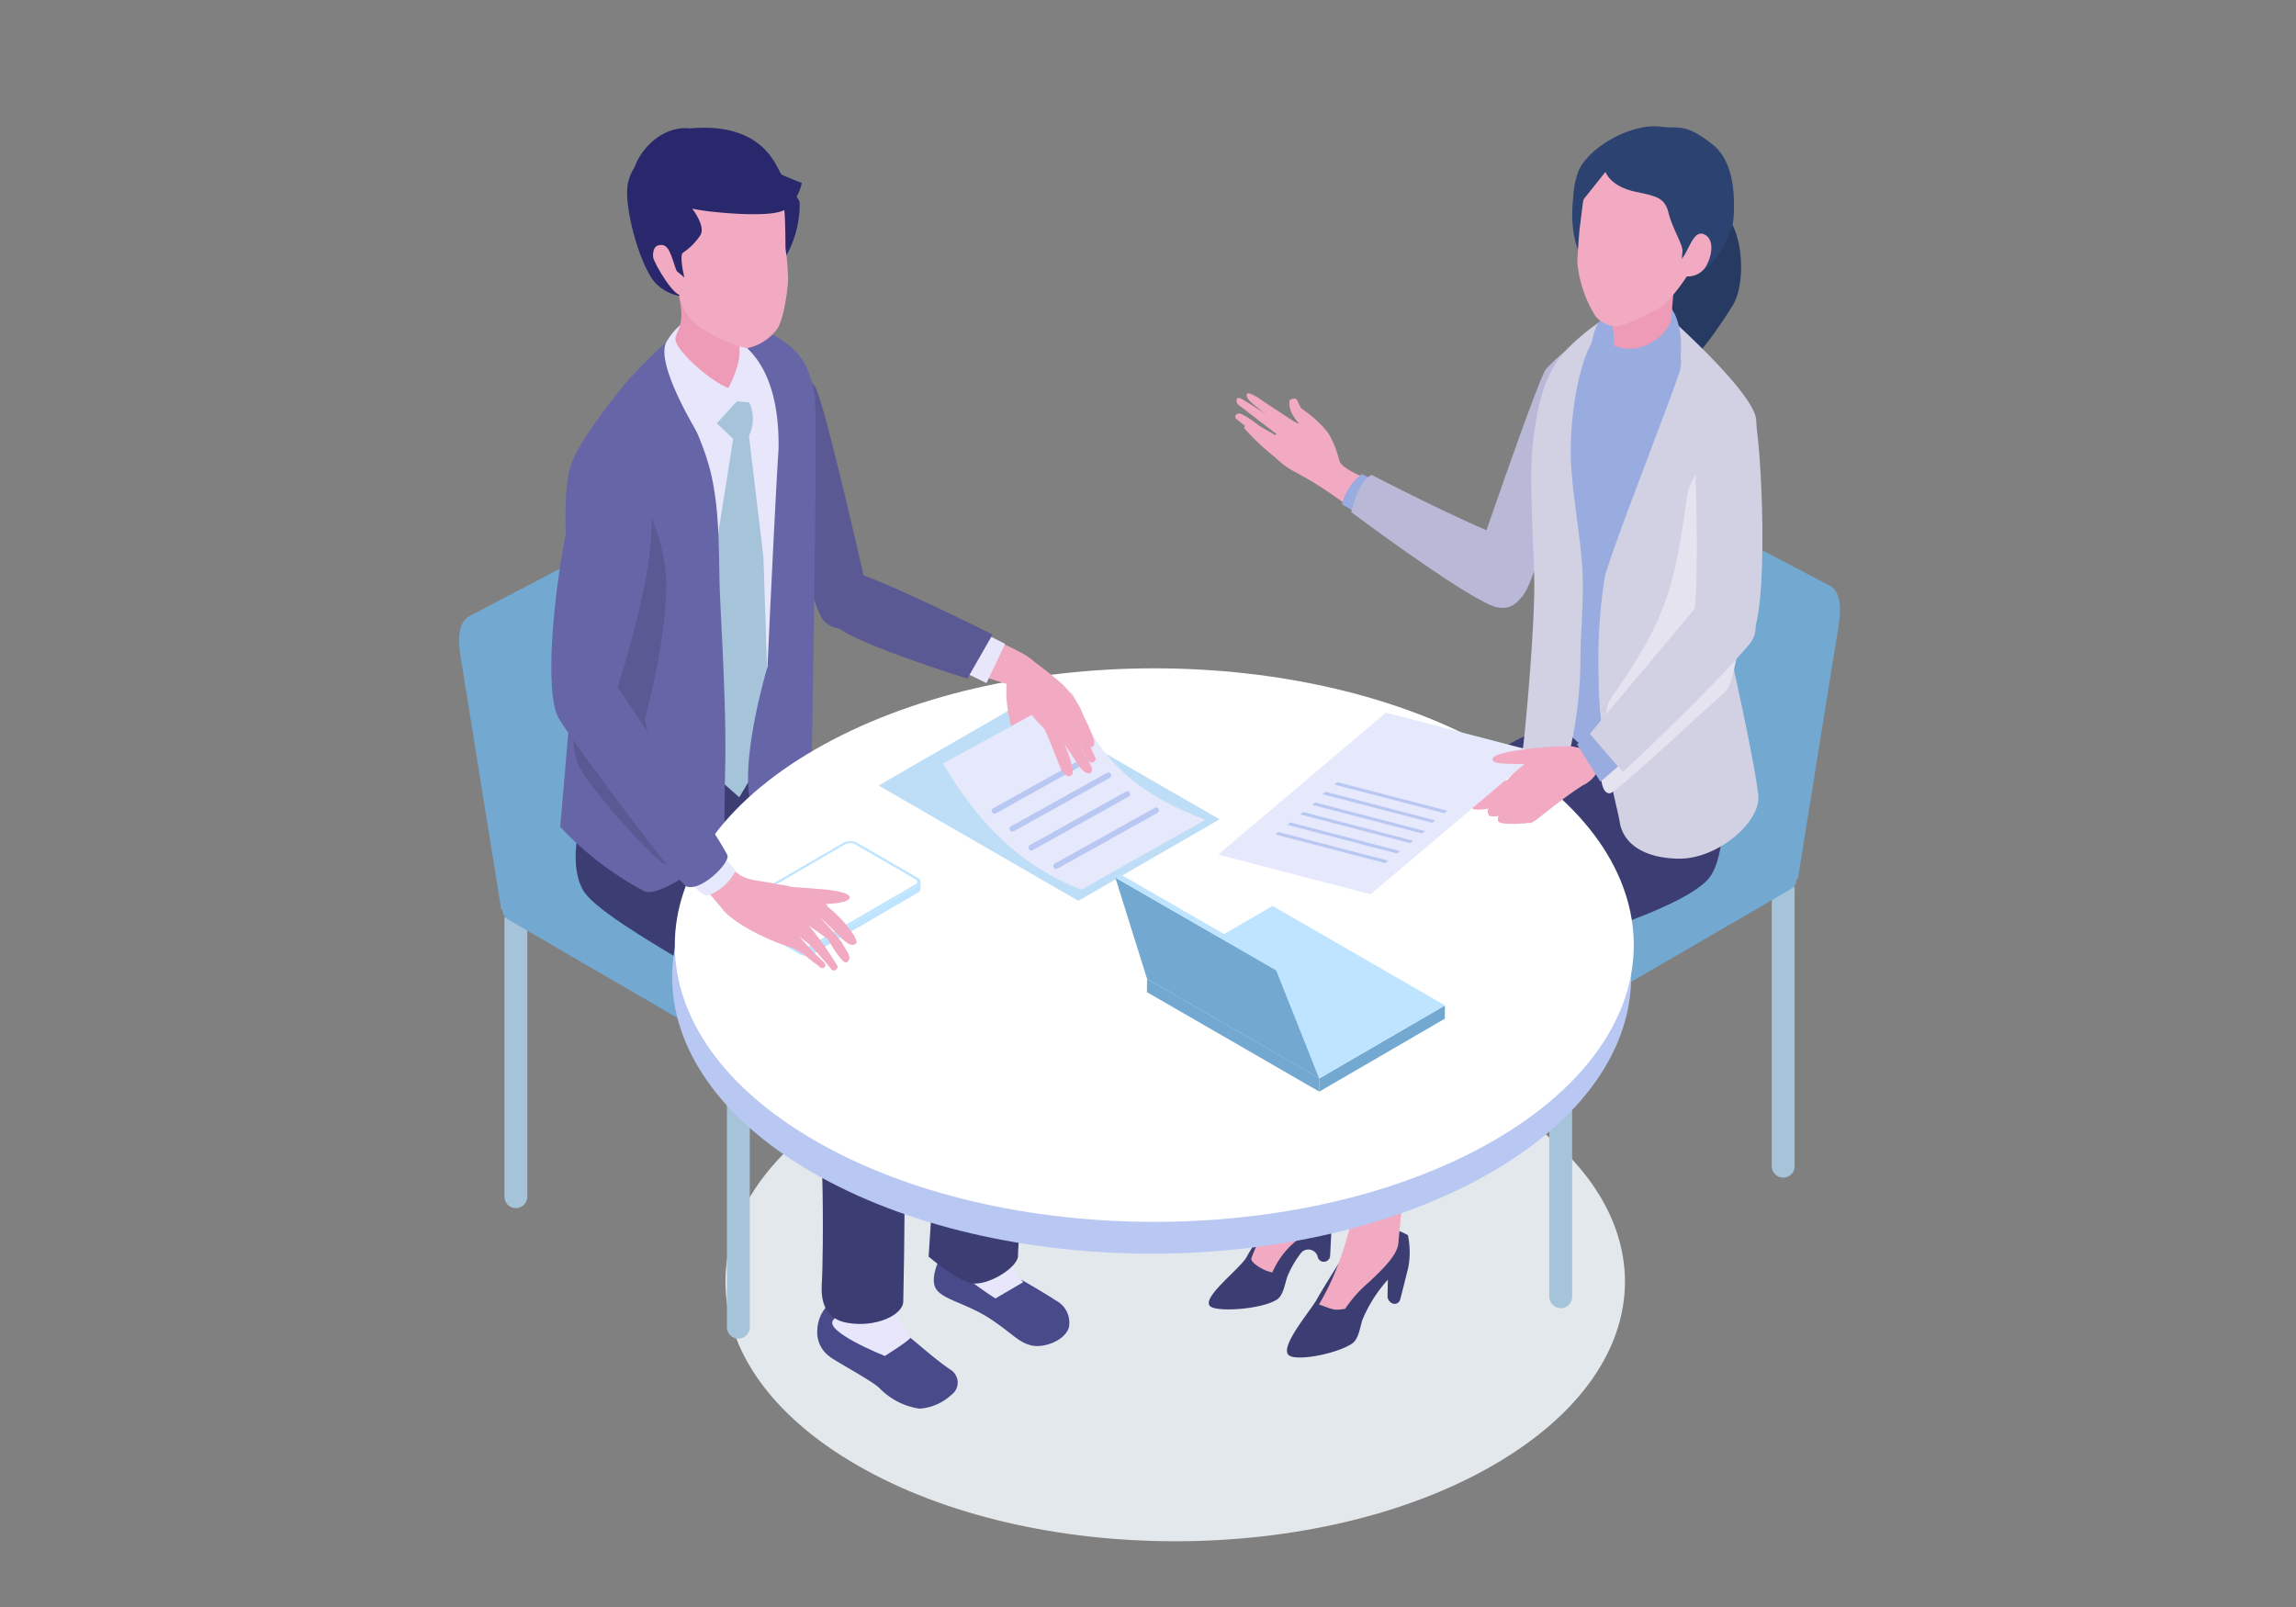 <svg xmlns="http://www.w3.org/2000/svg" xmlns:xlink="http://www.w3.org/1999/xlink" width="200" height="140" viewBox="0 0 200 140">
  <rect x="0" y="0" width="200" height="140" fill="#808080" stroke="none"/>
  <defs>
    <clipPath id="clip-path">
      <rect id="長方形_10453" data-name="長方形 10453" width="120.269" height="123.273" fill="none"/>
    </clipPath>
    <clipPath id="clip-path-4">
      <rect id="長方形_10451" data-name="長方形 10451" width="12.855" height="31.859" fill="none"/>
    </clipPath>
  </defs>
  <g id="works_flow_02" transform="translate(-459 -4817)">
    <g id="グループ_7680" data-name="グループ 7680" transform="translate(499 4828)">
      <g id="グループ_7679" data-name="グループ 7679" clip-path="url(#clip-path)">
        <g id="グループ_7673" data-name="グループ 7673">
          <g id="グループ_7672" data-name="グループ 7672" clip-path="url(#clip-path)">
            <path id="パス_10957" data-name="パス 10957" d="M117.271,176.179c15.3,8.834,15.3,23.156,0,31.989s-40.106,8.834-55.406,0-15.3-23.155,0-31.989,40.106-8.834,55.406,0" transform="translate(-27.199 -91.52)" fill="#e3e8ed"/>
          </g>
        </g>
        <g id="グループ_7678" data-name="グループ 7678">
          <g id="グループ_7677" data-name="グループ 7677" clip-path="url(#clip-path)">
            <path id="パス_10958" data-name="パス 10958" d="M228.67,100.411,209.054,89.086a3.7,3.7,0,0,1-1.424-2.6l3.461-21.546c.078-.484.417-.6.918-.308L231.5,74.849c1.346.777.714,3.508.505,4.807Z" transform="translate(-112.067 -34.801)" fill="#73a9d1"/>
            <path id="パス_10959" data-name="パス 10959" d="M207.327,192.093a1,1,0,0,1-1-1V166.12a1,1,0,0,1,1.991,0V191.1a1,1,0,0,1-1,1" transform="translate(-111.372 -89.13)" fill="#a5c3d9"/>
            <path id="パス_10960" data-name="パス 10960" d="M249.436,168.562a1,1,0,0,1-1-1V143.589a1,1,0,1,1,1.991,0v23.977a1,1,0,0,1-1,1" transform="translate(-134.101 -76.968)" fill="#a5c3d9"/>
            <path id="パス_10961" data-name="パス 10961" d="M205.365,129.148l-19.054,11.073a1.034,1.034,0,0,1-1.036,0l-19.186-11.077a1.034,1.034,0,0,1,0-1.789l19.054-11.073a1.035,1.035,0,0,1,1.036,0l19.186,11.077a1.034,1.034,0,0,1,0,1.789" transform="translate(-89.371 -62.691)" fill="#73a9d1"/>
            <path id="パス_10962" data-name="パス 10962" d="M151.864,201.78a.823.823,0,0,1,.405.478,4.475,4.475,0,0,1,.3,2.386l-.128,2.446a.549.549,0,0,1-1.092,0,.842.842,0,0,0-1.483-.224,8.819,8.819,0,0,0-1.166,2.058c-.213.642-.338,1.608-.912,1.965-1.357.846-5.29,1.11-5.819.54-.7-.756,2.628-3.241,3.183-4.238.4-.725,2.546-4.263,3.129-5.225a.821.821,0,0,1,.414-.347,3.4,3.4,0,0,1,3.167.162" transform="translate(-76.579 -108.658)" fill="#3c3e73"/>
            <path id="パス_10963" data-name="パス 10963" d="M159.21,166.592s-2.824,14.543-2.682,16.022c-.345.92-1.207,1.513-2.265,2.336a7.247,7.247,0,0,0-2.5,3.076c-.763-.124-1.843-.82-1.835-1.174s3.414-7.591,3.5-9.312.28-14.181.28-14.181Z" transform="translate(-80.928 -88.176)" fill="#f2aac2"/>
            <path id="パス_10964" data-name="パス 10964" d="M167.208,209.166a7.306,7.306,0,0,1,.029,2.822l-.676,2.683c-.127.648-.919.646-1.13-.087l.028-1.543a12.164,12.164,0,0,0-2.22,3.506c-.213.678-.329,1.7-.926,2.081-1.412.912-4.947,1.554-5.512.964-.75-.783,1.961-3.878,2.528-4.935.478-.891,3.506-5.673,3.506-5.673a4.636,4.636,0,0,1,4.372.181" transform="translate(-84.566 -112.555)" fill="#3c3e73"/>
            <path id="パス_10965" data-name="パス 10965" d="M171.82,176.949s-1.562,8.316-1.744,9.717-.417,3.981-.417,3.981c-.008,1.186-1.513,2.517-2.509,3.484a11.558,11.558,0,0,0-2.135,2.373c-.926.162-.989.1-2.28-.376,4.2-7.058,3.969-16.614,4.357-22.932Z" transform="translate(-87.84 -93.486)" fill="#f2aac2"/>
            <path id="パス_10966" data-name="パス 10966" d="M188.7,119.988s-11.16,8.049-10.765,9.4-2.59,8.771-2.59,8.771-3.527,5.884-7.333,5.722-10.918-7.528-10.918-7.528.478-8.306,2.7-11.912S181.3,111.336,181.3,111.336l8.3,1.81Z" transform="translate(-84.794 -60.096)" fill="#3c3e73"/>
            <path id="パス_10967" data-name="パス 10967" d="M201.661,125.824c-3,3.836-23.707,8.7-23.707,8.7s-7.149-.942-5.971-3.266,21.708-19.426,21.708-19.426l9.07,3.69s.789,7.889-1.1,10.3" transform="translate(-92.76 -60.364)" fill="#3c3e73"/>
            <path id="パス_10968" data-name="パス 10968" d="M229.8,15.77c-1.138.784-3.088,4.083-2.771,6.547.19,1.478.734,6.977,1.487,6.892,1.359-.153,3.836-3.848,4.955-5.665s.944-6.285-.66-7.912-1.873-.646-3.011.138" transform="translate(-122.522 -7.962)" fill="#263a62"/>
            <path id="パス_10969" data-name="パス 10969" d="M197.572,43a13.5,13.5,0,0,1,3.119-2.557s-3.171,21.06-5.39,22.543-4.641-.913-4.641-.913,6.1-17.917,6.911-19.073" transform="translate(-102.913 -21.83)" fill="#b9b8d7"/>
            <path id="パス_10970" data-name="パス 10970" d="M160.093,54.055a10.252,10.252,0,0,0-1.922-1.637,3.073,3.073,0,0,1-.331-.666c-.107-.335-.689-.185-.71,0a2.009,2.009,0,0,0,.318,1.274,4.193,4.193,0,0,0,1.616,1.532c.382.072,1.39.072,1.029-.5" transform="translate(-84.808 -27.826)" fill="#f2aac2"/>
            <path id="パス_10971" data-name="パス 10971" d="M156.161,60.8a5.79,5.79,0,0,1,.757.489.557.557,0,0,1,.189.662.6.6,0,0,1-.634.223c-.187-.058-.741-.333-.943-.374Z" transform="translate(-83.95 -32.82)" fill="#f2aac2"/>
            <path id="パス_10972" data-name="パス 10972" d="M156.181,58.562c.177.1.532.229.7.341.235.162.448.363.364.585a.493.493,0,0,1-.548.246,3.627,3.627,0,0,1-.906-.217Z" transform="translate(-84.09 -31.61)" fill="#f2aac2"/>
            <path id="パス_10973" data-name="パス 10973" d="M147.423,51.449c.422.144,4.07,2.561,4.28,2.767.231.45.3,1.235-.291.955-.31-.209-3.959-3.009-4.144-3.158s-.266-.709.156-.565" transform="translate(-79.409 -27.758)" fill="#f2aac2"/>
            <path id="パス_10974" data-name="パス 10974" d="M147.337,54.382a8,8,0,0,1,1.521.974c.226.2,1.767,1,1.976,1.208.229.451.034,1.114-.558.833-.31-.21-3.072-2.334-3.305-2.552s-.005-.507.367-.463" transform="translate(-79.279 -29.351)" fill="#f2aac2"/>
            <path id="パス_10975" data-name="パス 10975" d="M149.045,56.516a5,5,0,0,1,1.038.779c.168.184,1.536,1.18,1.689,1.372.147.395-.078.926-.541.636a20.58,20.58,0,0,1-2.663-2.513c.044-.265.174-.346.477-.275" transform="translate(-80.192 -30.492)" fill="#f2aac2"/>
            <path id="パス_10976" data-name="パス 10976" d="M154.512,54.982c.76.319,1.464.6,1.742.675,1.212.324.905-.311,1.72.157s1.386,2.294,1.566,3.011,2.521,1.6,2.521,1.6l-1.773,2.351a33.142,33.142,0,0,0-4.584-2.967,6.862,6.862,0,0,1-2.183-1.758Z" transform="translate(-82.865 -29.678)" fill="#f2aac2"/>
            <path id="パス_10977" data-name="パス 10977" d="M149.068,50.611c.124-.307,1.312.539,1.515.694.075.057,1.438.937,2.667,1.756,0,0-.49.835-.711.723s-2.786-2.175-2.912-2.28c-.239-.2-.683-.586-.559-.892" transform="translate(-80.451 -27.283)" fill="#f2aac2"/>
            <path id="パス_10978" data-name="パス 10978" d="M168.827,65.832A4.7,4.7,0,0,0,167.1,68.47l1.493.88,1.545-2.861Z" transform="translate(-90.197 -35.534)" fill="#99ace0"/>
            <path id="パス_10979" data-name="パス 10979" d="M170.6,65.974c-1.256.717-1.754,3.256-1.754,3.256s9.13,6.846,12.213,8.132c3.362,1.4,4.428-4.646,1.29-5.849-4.178-1.6-11.748-5.539-11.748-5.539" transform="translate(-91.139 -35.611)" fill="#b9b8d7"/>
            <path id="パス_10980" data-name="パス 10980" d="M221.746,46.249a22,22,0,0,0-5.046-8.811l-5.067-1.545s-4.316,2.02-6.1,4.733S204.349,51.2,204.7,53.981s-.1,16.072-.1,16.072,7.669,7.967,11.259,8.027c3.71.063,3.971-10.092,4.116-16.8.138-6.4,2.059-13.84,1.776-15.027" transform="translate(-110.281 -19.375)" fill="#99ace0"/>
            <path id="パス_10981" data-name="パス 10981" d="M209.655,34.8a19.06,19.06,0,0,0-4.815,3.687c-2.022,2.255-2.53,6.012-2.758,8.522-.232,2.55.065,7.452.17,11.038.107,3.686-.729,13.029-1.013,15.217s2.275,4.59,3.125,3.415a36.04,36.04,0,0,0,1.916-11.817c.044-2.378.332-5.285.145-7.821-.281-3.811-1.081-7.258-.983-10.6.152-5.189,1.544-9.231,2.529-9.535,1.312-.405,1.684-2.111,1.684-2.111" transform="translate(-108.611 -18.785)" fill="#d2d0e3"/>
            <path id="パス_10982" data-name="パス 10982" d="M229.351,44.65c-.53-2.22-5.815-7.146-7.725-8.87,0,0,1.619,3.058,1.121,4.8-.552,1.936-6.009,15.723-6.545,18.014a45.861,45.861,0,0,0-.532,8.774c-.031,5.6,1.684,11.489,1.832,12.541.229,1.62,1.735,3.154,5.121,3.211s7.2-3.2,6.949-5.528c-.387-3.561-3.113-15.363-3.113-15.363s3.421-15.363,2.892-17.583" transform="translate(-116.412 -19.313)" fill="#d2d0e3"/>
            <path id="パス_10983" data-name="パス 10983" d="M214.843,36.411c-.852.313-1.2,4.224-1.2,4.224l3.7,1.253s2.706-3.8,2.383-4.954c-.226-.8-4.035-.836-4.888-.522" transform="translate(-115.319 -19.554)" fill="#99ace0"/>
            <path id="パス_10984" data-name="パス 10984" d="M224.539,32.754a2.3,2.3,0,0,0-3.078.15c.266.007,4.267,4.554,4.267,4.554s.706-3.494-1.189-4.7" transform="translate(-119.538 -17.409)" fill="#99ace0"/>
            <path id="パス_10985" data-name="パス 10985" d="M210.924,9.1c.346-1.69,9.816-1.936,9.816-1.936s.1,9.144-.524,9.69c-1.3,1.146-5.245,1.7-7.4.118-1.142-.541-2.791-3.5-1.9-7.872" transform="translate(-113.712 -3.869)" fill="#2c4270"/>
            <path id="パス_10986" data-name="パス 10986" d="M217.745,32.522c.015.914.364,2.042.344,2.817a4.474,4.474,0,0,0,.176,1.131c1.889.2,3.356.2,4.766-1.686l.27-3.381s-5.562.7-5.555,1.118" transform="translate(-117.532 -16.951)" fill="#ed9bb6"/>
            <path id="パス_10987" data-name="パス 10987" d="M214.942,19.425a2.562,2.562,0,0,1-1.7-.857,10.62,10.62,0,0,1-1.594-4.665c-.007-.767.18-2.859.18-2.859s.185-1.466.261-2.1c.632-5.255,5.63-6.479,9.807-4.069,5.312,3.065,1.59,6.222-.6,10.011a15.826,15.826,0,0,1-1.985,2.554c-.619.573-3.727,2.064-4.371,1.984" transform="translate(-114.243 -1.993)" fill="#f2aac2"/>
            <path id="パス_10988" data-name="パス 10988" d="M223.026,1.587C220.565-.351,220.1.257,218.519.037c-2.567-.357-6.561,1.889-7.267,4.111s-.093,3.008-.093,3.008l2.534-3.182s.409,1.282,2.654,1.741c1.834.374,2.524.538,2.837,1.821.347,1.422,1.337,2.877,1.212,3.437,0,0-.407,2.321,1.419,1.8,1.342-.386,2.941-3.334,3.038-4.785.227-3.422-.561-5.4-1.825-6.4" transform="translate(-113.844 0)" fill="#2c4270"/>
            <path id="パス_10989" data-name="パス 10989" d="M231.118,21.962c-.512.981-1.365,1.52-.6,1.918a1.838,1.838,0,0,0,2.423-.84c.512-.982.59-2.227-.172-2.624s-1.135.565-1.648,1.546" transform="translate(-124.261 -10.97)" fill="#f2aac2"/>
            <path id="パス_10990" data-name="パス 10990" d="M223.252,35.852c.076.8-1.042,2.4-3.065,2.835a3.725,3.725,0,0,1-1.942-.213l-.309.709L222,44.152s1.3-2.328,1.738-3.323.574-4.573-.485-4.977" transform="translate(-117.635 -19.352)" fill="#99ace0"/>
            <path id="パス_10991" data-name="パス 10991" d="M96.922,213.747a4.353,4.353,0,0,1-1.891-1.9c-.193-.437.1-1.605-1.956-1.485s-2.424,1-2.575,1.409-1.107,2.186-.438,3.113,2.694,1.222,4.791,2.621c1.791,1.195,2.367,2,3.488,2.251s2.94-.45,3.256-1.585a2.178,2.178,0,0,0-1.159-2.344c-.629-.432-2.889-1.768-3.516-2.08" transform="translate(-48.486 -113.542)" fill="#484a8a"/>
            <path id="パス_10992" data-name="パス 10992" d="M97.468,203.436l-4.4-.356c-.31,1.151.585,2.526-.573,4.428-.75,1.23,4.1,4.227,4.1,4.227l2.418-1.415s-3.031-3.557-1.549-6.883" transform="translate(-49.884 -109.617)" fill="#e8e6fb"/>
            <path id="パス_10993" data-name="パス 10993" d="M79.467,229.991a1.317,1.317,0,0,0-.032-2.146c-1.868-1.238-3.816-3.241-5.277-4.042-.876-.481-3.117-2.814-4.3-2.4a3.279,3.279,0,0,0-2.079,2.928,2.6,2.6,0,0,0,1.09,2.345c.589.46,3.637,2.077,4.313,2.727a6.1,6.1,0,0,0,3.491,1.8,4.517,4.517,0,0,0,2.8-1.221" transform="translate(-36.583 -119.482)" fill="#484a8a"/>
            <path id="パス_10994" data-name="パス 10994" d="M76.512,209.869l-4.852-.285s.779,5.745-.951,7.515c-.969.992,4.471,3.159,4.471,3.159s2.389-1.489,2.249-1.65c-2.773-3.208-.917-8.739-.917-8.739" transform="translate(-38.104 -113.127)" fill="#e8e6fb"/>
            <path id="パス_10995" data-name="パス 10995" d="M3.666,106.18,23.283,94.855a3.7,3.7,0,0,0,1.424-2.6L21.246,70.709c-.078-.484-.417-.6-.918-.308L.837,80.618C-.509,81.4.123,84.127.332,85.425Z" transform="translate(0 -37.915)" fill="#73a9d1"/>
            <path id="パス_10996" data-name="パス 10996" d="M51.661,197.863a1,1,0,0,0,1-1V171.89a1,1,0,1,0-1.991,0v24.977a1,1,0,0,0,1,1" transform="translate(-27.348 -92.244)" fill="#a5c3d9"/>
            <path id="パス_10997" data-name="パス 10997" d="M9.552,174.332a1,1,0,0,0,1-1V149.359a1,1,0,1,0-1.991,0v23.977a1,1,0,0,0,1,1" transform="translate(-4.619 -80.082)" fill="#a5c3d9"/>
            <path id="パス_10998" data-name="パス 10998" d="M8.685,134.918l19.054,11.073a1.034,1.034,0,0,0,1.036,0l19.186-11.077a1.034,1.034,0,0,0,0-1.789L28.91,122.053a1.035,1.035,0,0,0-1.036,0L8.687,133.129a1.034,1.034,0,0,0,0,1.789" transform="translate(-4.41 -65.805)" fill="#73a9d1"/>
            <path id="パス_10999" data-name="パス 10999" d="M68.726,133.551c1.4,3.664-.69,25.247-.631,26.309s-2.728,2.734-4.086,2.428-3.7-2.31-3.7-2.31,1.409-20.284.547-22.87-24.886-15.489-24.886-15.489l9.652-7.678,3.986,5.72s17.715,10.226,19.116,13.89" transform="translate(-19.417 -61.502)" fill="#3c3e73"/>
            <path id="パス_11000" data-name="パス 11000" d="M50.577,162.45c.009,1.185-2.408,2.325-4.888,1.875s-2.251-2.813-2.188-3.79.437-17.171-1.415-20.312S24.36,129.7,22.662,126.595s.608-8.482.608-8.482c.168-.516,11.272-6.8,11.272-6.8l.849,11.7s12.18,10.406,14.022,13.217,1.156,25.038,1.165,26.223" transform="translate(-11.895 -60.083)" fill="#3c3e73"/>
            <path id="パス_11001" data-name="パス 11001" d="M62.8,45.924c-.817-1.161-3.888-2.886-3.888-2.886S61.567,65.06,63.8,66.549s3.954-.992,3.954-.992S63.619,47.085,62.8,45.924" transform="translate(-31.8 -23.231)" fill="#5a5994"/>
            <path id="パス_11002" data-name="パス 11002" d="M39.332,38.548c-2.229,1.4-5.425,5.861-5.425,5.861l3.885,34.416,9.845-4.138s1.326-24.067.966-26.766-1.785-6.3-3.956-7.318-3.086-3.451-5.315-2.055" transform="translate(-18.302 -20.58)" fill="#e8e6fb"/>
            <path id="パス_11003" data-name="パス 11003" d="M51.372,63.222l-1.26-10.537a3.445,3.445,0,0,0-.158-3.27c-.36-.408-1.768-1.791-1.768-1.791l-1.345,3.513,1.9,1.8L47.063,63.523l-.982,17.839,3.189,2.8,2.643-4.418Z" transform="translate(-24.873 -25.706)" fill="#a5c3d9"/>
            <path id="パス_11004" data-name="パス 11004" d="M49.331,38.7s2.389-.916,4.14-.062a6.7,6.7,0,0,1,3.153,2.506,8.543,8.543,0,0,1,.978,3.108c.277,2.545-.307,33.745-.307,33.745l3.864,2.586s-5.984,3.05-8.446.459.768-13.277.768-13.277.663-14.439.964-18.972C54.6,39.4,49.331,38.7,49.331,38.7" transform="translate(-26.627 -20.657)" fill="#6665a7"/>
            <path id="パス_11005" data-name="パス 11005" d="M20.031,51.317c.67-2.243,4.652-7.042,4.652-7.042a36,36,0,0,1,4.024-4.024,7.887,7.887,0,0,0,.117,3.349c.228.888,2.572,4.789,3.408,8.289.865,3.616.656,7.413.815,10.907.131,2.89.554,10.1.45,14.545-.116,4.959-.031,7.172-.031,7.172s-5.485,4.59-7.032,3.846a27.779,27.779,0,0,1-7.31-5.6l.713-8.334a116.749,116.749,0,0,0-.049-14.684c-.2-1.857-.429-6.182.241-8.425" transform="translate(-10.323 -21.726)" fill="#6665a7"/>
            <path id="パス_11006" data-name="パス 11006" d="M44.819,37.315c.827.318.411,5.686.411,5.686L42.08,46.44s-4.243-6.714-3.027-8.6a6.049,6.049,0,0,1,2.724-2.419s2.5,1.688,3.043,1.9" transform="translate(-20.961 -19.119)" fill="#e8e6fb"/>
            <path id="パス_11007" data-name="パス 11007" d="M46.068,31.457a10.043,10.043,0,0,1,.729,2.1c.187,1.07.279,2.615-1.2,2.38S40.4,32.447,40.62,31.474s.977-1.357.076-4.5c-.639-2.229-.214-2.831-.214-2.831a17.855,17.855,0,0,1,6.053,3.765c.646.649-.89,2.217-.468,3.548" transform="translate(-21.776 -13.032)" fill="#ed9bb6"/>
            <path id="パス_11008" data-name="パス 11008" d="M53.669,45.913l-2.94-.246c-.036-.527-.3-.5-.012-1.032.738-1.377,1.359-3.206.8-4.32a8.022,8.022,0,0,1,1.319,1.364c.517.725.837,4.234.837,4.234" transform="translate(-27.305 -21.761)" fill="#e8e6fb"/>
            <path id="パス_11009" data-name="パス 11009" d="M45.875,4.052c1.5-.17,3.806.931,4.906,1.633,1.707,1.09,3.426,2.578,3.456,3.175a9.219,9.219,0,0,1-2.584,6.492S43.82,4.285,45.875,4.052" transform="translate(-24.577 -2.178)" fill="#29286d"/>
            <path id="パス_11010" data-name="パス 11010" d="M37.5,6.373,35.41,15.738c-.31.122,2.086,2.114,2.086,2.114A3.951,3.951,0,0,1,34.3,16.715c-1.382-1.413-2.89-6.855-2.429-8.8.97-4.1,5.624-1.539,5.624-1.539" transform="translate(-17.158 -3.014)" fill="#29286d"/>
            <path id="パス_11011" data-name="パス 11011" d="M44.152,20.583a4.4,4.4,0,0,0,2.423-1.553c.651-.772,1.023-3.686,1.023-4.514a20.474,20.474,0,0,0-.229-2.608s0-2.808-.128-3.558c-.874-5.1-4.078-7.239-9.487-5.25-4.7,1.727-2.172,7.413.114,12.118.322.664.312,1.883,1.355,2.968s4.134,2.5,4.93,2.4" transform="translate(-18.948 -1.276)" fill="#f2aac2"/>
            <path id="パス_11012" data-name="パス 11012" d="M38.086,11.641s1.387,1.66.884,2.521a5.347,5.347,0,0,1-1.53,1.54c-.328.278.131,2.154.131,2.154s-1.695-1.417-2.134-1.7C34.3,15.425,32.821,9,33.395,8.675a6.028,6.028,0,0,0,4.691,2.966" transform="translate(-17.956 -4.683)" fill="#29286d"/>
            <path id="パス_11013" data-name="パス 11013" d="M37.845.334c6.773-.6,7.6,3.831,8,4.038s1.731.712,1.731.712a3.839,3.839,0,0,1-1.431,2.31c-1.173.79-6.16.221-6.16.221C37.36,7.378,32.93,6.26,32.857,4.66S34.948.033,37.845.334" transform="translate(-17.734 -0.15)" fill="#29286d"/>
            <path id="パス_11014" data-name="パス 11014" d="M37.144,22.5c-.409.11-.481.636-.448,1.023.043.5,2.06,3.9,2.511,3.187s-.347-1.645-.453-1.935c-.515-1.4-.66-2.532-1.61-2.275" transform="translate(-19.804 -12.127)" fill="#f2aac2"/>
            <path id="パス_11015" data-name="パス 11015" d="M111.61,115.689c16.311,9.417,16.311,24.685,0,34.1s-42.756,9.417-59.067,0-16.311-24.685,0-34.1,42.756-9.417,59.067,0" transform="translate(-21.758 -58.633)" fill="#b8c8f2"/>
            <path id="パス_11016" data-name="パス 11016" d="M112.108,109.671c16.311,9.417,16.311,24.685,0,34.1s-42.756,9.417-59.067,0-16.311-24.685,0-34.1,42.756-9.417,59.067,0" transform="translate(-22.027 -55.385)" fill="#fff"/>
            <path id="パス_11017" data-name="パス 11017" d="M68.419,143.015v.621a.422.422,0,0,1-.247.345l-8.843,5.139-.295.172a1.322,1.322,0,0,1-1.2,0l-.138-.08-5.133-2.964a.425.425,0,0,1-.25-.35v-.62a.425.425,0,0,0,.25.349l5.134,2.964.137.079a1.321,1.321,0,0,0,1.2,0l.3-.172,8.842-5.138a.422.422,0,0,0,.247-.345" transform="translate(-28.237 -77.195)" fill="#bfe4ff"/>
            <path id="パス_11018" data-name="パス 11018" d="M65.644,154.929v.622l-.3.172a1.321,1.321,0,0,1-1.2,0l-.138-.08v-.621l.137.079a1.321,1.321,0,0,0,1.2,0Z" transform="translate(-34.551 -83.626)" fill="#bfe4ff"/>
            <path id="パス_11019" data-name="パス 11019" d="M68.168,138.517,62.9,135.473a1.321,1.321,0,0,0-1.2,0l-9.138,5.311a.367.367,0,0,0,0,.695l5.271,3.044a1.081,1.081,0,0,0,.315.116,1.322,1.322,0,0,0,.884-.116l.256-.149,8.882-5.162a.367.367,0,0,0,0-.694" transform="translate(-28.236 -73.047)" fill="#bfe4ff"/>
            <path id="パス_11020" data-name="パス 11020" d="M68.3,138.828a.244.244,0,0,1,0,.461L59.167,144.6a.878.878,0,0,1-.8,0L53.1,141.556a.244.244,0,0,1,0-.461l9.138-5.311a.877.877,0,0,1,.8,0Z" transform="translate(-28.573 -73.241)" fill="#fff"/>
            <path id="パス_11021" data-name="パス 11021" d="M59.166,144.709a.878.878,0,0,1-.8,0L53.1,141.666a.244.244,0,0,1,0-.461l9.139-5.311c.219-.127-3.069,8.815-3.069,8.815" transform="translate(-28.572 -73.351)" fill="#fff"/>
            <path id="パス_11022" data-name="パス 11022" d="M109.085,119.414l-12.3,7.1-17.4-10.044,12.3-7.1Z" transform="translate(-42.85 -59.035)" fill="#bedef7"/>
            <path id="パス_11023" data-name="パス 11023" d="M103.57,105.891a11.283,11.283,0,0,0,.578,3.233c.288.479.152.925.4,1.475.447.182.887-.646.747-1.227s1.432-2.083,1.323-2.955c-.176-1.407-2.182-1.957-2.565-1.973-.485-.02-.486.473-.486,1.448" transform="translate(-55.904 -56.375)" fill="#f2aac2"/>
            <path id="パス_11024" data-name="パス 11024" d="M114.406,118.257l-10.8,6.1c-5.168-2.01-8.853-5.6-12.065-10.983l11.291-6.2c2.2,6.261,6.337,9.113,11.577,11.087" transform="translate(-49.41 -57.847)" fill="#e6e8fb"/>
            <path id="パス_11025" data-name="パス 11025" d="M112.706,134.3a.248.248,0,0,1-.121-.465l8.7-4.85a.248.248,0,0,1,.242.434l-8.7,4.851a.246.246,0,0,1-.121.031" transform="translate(-60.701 -69.603)" fill="#b8c8f2"/>
            <path id="パス_11026" data-name="パス 11026" d="M107.995,131.028a.248.248,0,0,1-.121-.465l8.375-4.665a.249.249,0,0,1,.242.434L108.116,131a.247.247,0,0,1-.121.031" transform="translate(-58.159 -67.939)" fill="#b8c8f2"/>
            <path id="パス_11027" data-name="パス 11027" d="M104.426,127.46a.248.248,0,0,1-.121-.465l8.375-4.665a.249.249,0,0,1,.242.434l-8.376,4.665a.246.246,0,0,1-.121.031" transform="translate(-56.232 -66.013)" fill="#b8c8f2"/>
            <path id="パス_11028" data-name="パス 11028" d="M101.034,124.068a.248.248,0,0,1-.121-.465l8.375-4.665a.249.249,0,0,1,.242.434l-8.376,4.665a.247.247,0,0,1-.121.031" transform="translate(-54.401 -64.182)" fill="#b8c8f2"/>
            <path id="パス_11029" data-name="パス 11029" d="M105.308,99.859c-.841-.489-.927.755-1.251,1.375s.018,1.167.243,1.678,2.679,3.564,2.955,3.511c.836-.163,4.022.421,3.035-1.685a7.578,7.578,0,0,0-1.7-2.33,37.99,37.99,0,0,0-3.285-2.548" transform="translate(-56.095 -53.841)" fill="#f2aac2"/>
            <path id="パス_11030" data-name="パス 11030" d="M94.295,95.368l-1.967,3.055,5.6,1.77,1.966-2.084c-1.031-1.068-5.6-2.741-5.6-2.741" transform="translate(-49.836 -51.477)" fill="#f2aac2"/>
            <path id="パス_11031" data-name="パス 11031" d="M95.452,95.048l-1.718,3.408,2.792,1.358,1.622-3.42Z" transform="translate(-50.595 -51.304)" fill="#e8e6fb"/>
            <path id="パス_11032" data-name="パス 11032" d="M115.895,114.333c-.173-.158-.724-1.247-1.3-2.108-.442-.662-.943-1.135-1.031-1.283-.182-.306-.4-.645-.561-.964-.072-.664.652-.929,1.232-.453.276.337,2.123,4.347,2.187,4.515s-.221.572-.527.293" transform="translate(-60.993 -58.988)" fill="#f2aac2"/>
            <path id="パス_11033" data-name="パス 11033" d="M115.186,111.5c-.305-.279-2.129-3.05-2.332-3.391-.182-.306-.4-.645-.561-.964-.072-.664,1.538.517,2.118.993.394.447,1.671,3.014,1.522,3.424-.162.449-.443.218-.748-.061" transform="translate(-60.611 -57.726)" fill="#f2aac2"/>
            <path id="パス_11034" data-name="パス 11034" d="M114.612,115.928c-.277-.391-1.533-2.319-1.737-2.661-.182-.306-.4-.645-.56-.964-.072-.664.353-1.044.934-.568.276.337,2.309,3.935,2.471,4.339.172.426-.353.923-1.109-.146" transform="translate(-60.62 -60.196)" fill="#f2aac2"/>
            <path id="パス_11035" data-name="パス 11035" d="M111.648,115.589c-.36-.852-1.19-3.115-1.7-3.96-.076-1.053.667-.956,1.424.51.532.9,1.612,3.743,1.4,4.134-.229.428-.768.255-1.129-.685" transform="translate(-59.345 -59.874)" fill="#f2aac2"/>
            <path id="パス_11036" data-name="パス 11036" d="M70.884,84.008c-1.608.04-2.578,3.392-.625,4.97S81.6,93.467,81.6,93.467L83.8,89.622s-11.305-5.654-12.913-5.614" transform="translate(-37.337 -45.345)" fill="#5a5994"/>
            <path id="パス_11037" data-name="パス 11037" d="M162.788,173.93l10.935-6.355.013-1.157L162.8,172.773Z" transform="translate(-87.868 -89.828)" fill="#73a9d1"/>
            <path id="パス_11038" data-name="パス 11038" d="M145.208,162.606l10.935-6.355-15.015-8.668-10.935,6.355Z" transform="translate(-70.275 -79.661)" fill="#bfe4ff"/>
            <path id="パス_11039" data-name="パス 11039" d="M130.177,161.391l-.013,1.157,15.015,8.668.013-1.157Z" transform="translate(-70.259 -87.114)" fill="#73a9d1"/>
            <path id="パス_11040" data-name="パス 11040" d="M126.952,151.042l15,8.668-3.743-9.411-14.021-8.082Z" transform="translate(-67.033 -76.765)" fill="#73a9d1"/>
            <path id="パス_11041" data-name="パス 11041" d="M124.665,141.647l-.477.263,14.021,8.082.477-.263Z" transform="translate(-67.033 -76.457)" fill="#bfe4ff"/>
            <path id="パス_11042" data-name="パス 11042" d="M158.874,168.617l-.477.263-3.743-9.411.477-.263Z" transform="translate(-83.478 -85.935)" fill="#bfe4ff"/>
            <path id="パス_11043" data-name="パス 11043" d="M62.453,144.026c.508,0,1.845.133,2.469.173.728.047,2.641.266,2.531.755-.134.6-2.651.527-3.124.622-.574.115-1.146.788-1.664.587s-1.2-2.134-.211-2.138" transform="translate(-33.439 -77.741)" fill="#f2aac2"/>
            <path id="パス_11044" data-name="パス 11044" d="M70.586,149.824a10.528,10.528,0,0,0-2.649-2.731l-.8,1.034a2,2,0,0,1,.329.118c.722.32,2.357,2.438,2.914,2.46.71.028.463-.439.207-.881" transform="translate(-36.239 -79.396)" fill="#f2aac2"/>
            <path id="パス_11045" data-name="パス 11045" d="M69.014,153.05a.509.509,0,0,0,.2-.6c-.127-.372-.468-.775-.629-1.134a20.429,20.429,0,0,0-2.516-2.719l-.758.936c.211.2,2.031,1.462,2.031,1.462s1.3,2.3,1.673,2.056" transform="translate(-35.252 -80.208)" fill="#f2aac2"/>
            <path id="パス_11046" data-name="パス 11046" d="M56.1,147.141a30.431,30.431,0,0,0-2.433-3.444l-.046-.055c.113-.017.775-.126.945-.335.186-.229-.258-.584-.258-.584a2.456,2.456,0,0,0,.981-.339c.217-.226-.22-.654-.22-.654a7.9,7.9,0,0,0-4.063-1.657c-1.834-.407-2.4-.266-3.38-.822a10.512,10.512,0,0,1-2.222-2.125l-2.486,1.354s2.464,2.857,3.2,3.764c1.078,1.324,4.186,2.794,5.824,3.259a5.505,5.505,0,0,1,1.774,1.1c.378.3.732.537.874.671.264.248.706-.077.333-.442a30.289,30.289,0,0,1-2.141-2.232c.316.255.736.56.736.56a30.172,30.172,0,0,1,2.04,2.266c.147.317.711.029.539-.288" transform="translate(-23.167 -74.017)" fill="#f2aac2"/>
            <path id="パス_11047" data-name="パス 11047" d="M46.475,138.216l1.081,1.238a4.338,4.338,0,0,1-2.476,2.177c-.469,0-1.6-1.249-1.6-1.249Z" transform="translate(-23.471 -74.605)" fill="#e6e8fb"/>
            <path id="パス_11048" data-name="パス 11048" d="M29.447,75.181c.615,4.531-1.76,13.294-1.76,13.294s2.967,12.983,1.717,12.587c-.708-.224-5.482-5.3-7.359-8.319S22.276,70.7,24.8,68.486c1.65-1.448,4.034,2.164,4.65,6.7" transform="translate(-11.511 -36.792)" fill="#5a5994"/>
            <path id="パス_11049" data-name="パス 11049" d="M26.1,66.541c.615,4.531-2.884,15.237-2.884,15.237S32.7,95.789,32.79,96.491s-2.286,3.061-3.536,2.666c-.708-.224-9.271-11.6-11.147-14.618s.577-19.629,2.432-22.424,4.946-.105,5.561,4.426" transform="translate(-9.411 -32.914)" fill="#6665a7"/>
            <g id="グループ_7676" data-name="グループ 7676" transform="translate(99.424 26.255)" style="mix-blend-mode: multiply;isolation: isolate">
              <g id="グループ_7675" data-name="グループ 7675">
                <g id="グループ_7674" data-name="グループ 7674" clip-path="url(#clip-path-4)">
                  <path id="パス_11050" data-name="パス 11050" d="M228.619,57.3c-.652-1.352-4.258,3.078-4.915,5.1-.305.94-.648,6.032-2.064,9.874-1.627,4.415-4.365,7.645-4.966,8.8,0,0-1.55,7.913.164,7.836.572-.026,9.513-8.45,9.993-8.79,1.921-1.361,2.439-21.465,1.788-22.816" transform="translate(-216.032 -57.048)" fill="#e5e3f0"/>
                </g>
              </g>
            </g>
            <path id="パス_11051" data-name="パス 11051" d="M238.5,54.2c-.652-1.352-5.219,1.626-5.219,1.626s.764,15.4-.36,17.559c0,0,3.211,1.765,5.133.4s1.1-18.237.446-19.589" transform="translate(-125.726 -29.067)" fill="#d2d0e3"/>
            <path id="パス_11052" data-name="パス 11052" d="M188.724,124.656a53.407,53.407,0,0,1,5.44-1.464s.064,1.146-.139,1.2c-.732.189-5.037,1.2-5.492.945-.23-.13-.3-.673.191-.68" transform="translate(-101.669 -66.495)" fill="#f2aac2"/>
            <path id="パス_11053" data-name="パス 11053" d="M191.665,126.865c-.059-.173-.125-.476.1-.624a20.377,20.377,0,0,1,2.863-.63,23.727,23.727,0,0,0,2.311-.6l.491,1.352c-.276.025-3.259.36-3.259.36s-2.371.544-2.508.142" transform="translate(-103.425 -67.477)" fill="#f2aac2"/>
            <path id="パス_11054" data-name="パス 11054" d="M194.748,128.682c-.059-.173-.173-.45.055-.6.315-.2.914-.251,1.248-.426a12.386,12.386,0,0,1,1.433-.376c1.065-.2.961.793.2,1.007s-2.8.793-2.935.391" transform="translate(-105.075 -68.689)" fill="#f2aac2"/>
            <path id="パス_11055" data-name="パス 11055" d="M196.6,130.565c-.017-.182-.008-.492.248-.581.355-.123.948-.027,1.313-.118a12.474,12.474,0,0,1,1.481-.023c1.083.055-.27.961-.694.971s-2.311.175-2.349-.249" transform="translate(-106.118 -70.08)" fill="#f2aac2"/>
            <path id="パス_11056" data-name="パス 11056" d="M198.788,123.343c.012-.023-.414.1-.618-.061-.223-.173-.191-.707-.191-.707a3.762,3.762,0,0,1-.811-.309c-.251-.163-.24-.7-.127-1.02a7.631,7.631,0,0,1,4.468-3.563c2.909-.854,4.384.893,4.123,1.539a2.735,2.735,0,0,1-1.405,1.577c-1.991,1.23-4.56,3.505-4.421,3.2-.12.153-.438.113-.694-.027s-.451-.379-.325-.626" transform="translate(-106.316 -63.397)" fill="#f2aac2"/>
            <path id="パス_11057" data-name="パス 11057" d="M214.651,112.939l-3.105,1.853,2.049,3.275,3-2.612Z" transform="translate(-114.186 -60.961)" fill="#99ace0"/>
            <path id="パス_11058" data-name="パス 11058" d="M223.406,89.608l-9.414,11.229,2.876,3.342s7.679-7.171,10.993-11.111c2.137-2.541-2.2-5.916-4.454-3.459" transform="translate(-115.507 -47.907)" fill="#d2d0e3"/>
            <path id="パス_11059" data-name="パス 11059" d="M171.541,114.461,158.269,111l-14.606,12.365,13.272,3.461Z" transform="translate(-77.545 -59.914)" fill="#e6e8fb"/>
            <path id="パス_11060" data-name="パス 11060" d="M164.312,136.091l-9.563-2.494-.254.215,9.563,2.494Z" transform="translate(-83.392 -72.112)" fill="#b8c8f2"/>
            <path id="パス_11061" data-name="パス 11061" d="M166.565,134.271,157,131.777l-.254.215,9.563,2.494Z" transform="translate(-84.608 -71.129)" fill="#b8c8f2"/>
            <path id="パス_11062" data-name="パス 11062" d="M169.017,132.305l-9.563-2.494-.254.215,9.562,2.494Z" transform="translate(-85.932 -70.068)" fill="#b8c8f2"/>
            <path id="パス_11063" data-name="パス 11063" d="M171.27,130.485l-9.563-2.494-.254.215,9.563,2.494Z" transform="translate(-87.148 -69.086)" fill="#b8c8f2"/>
            <path id="パス_11064" data-name="パス 11064" d="M173.226,128.461l-9.563-2.494-.254.215,9.562,2.494Z" transform="translate(-88.203 -67.993)" fill="#b8c8f2"/>
            <path id="パス_11065" data-name="パス 11065" d="M175.478,126.641l-9.563-2.494-.254.215,9.562,2.494Z" transform="translate(-89.419 -67.011)" fill="#b8c8f2"/>
            <path id="パス_11066" data-name="パス 11066" d="M202.687,117.4c-.432-.222-6.831.24-7.088,1s2.75.322,3.112.608c.44.347-.321,1.1.208,1.157s4.606-2.334,3.767-2.766" transform="translate(-105.57 -63.338)" fill="#f2aac2"/>
          </g>
        </g>
      </g>
    </g>
    <rect id="長方形_10463" data-name="長方形 10463" width="200" height="140" transform="translate(459 4817)" fill="none"/>
  </g>
</svg>
